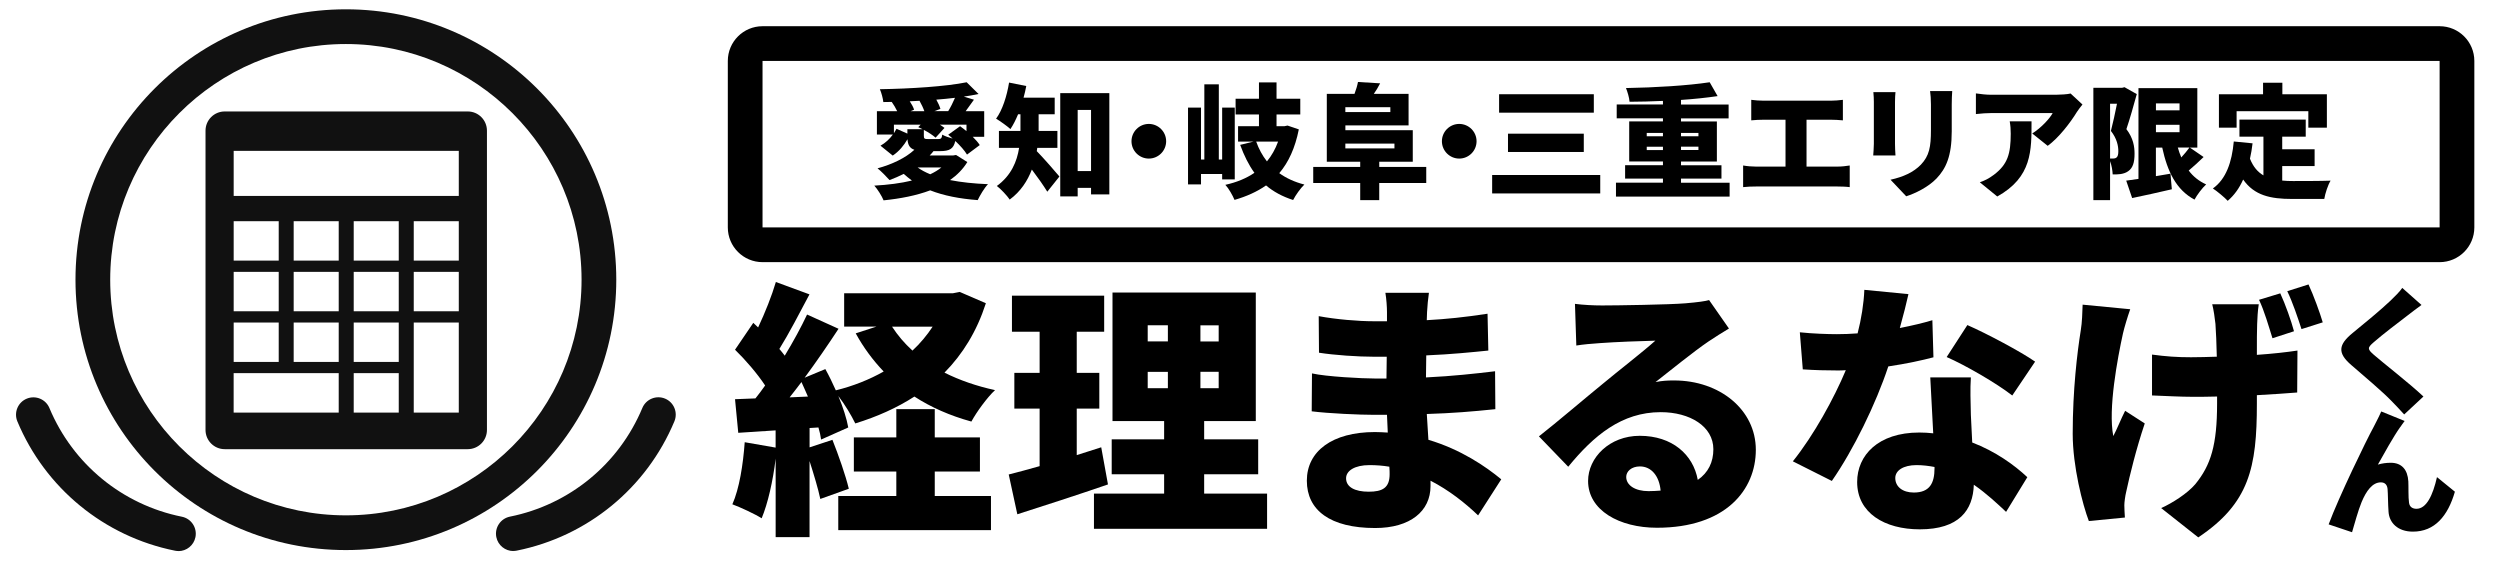 <?xml version="1.0" encoding="UTF-8"?><svg id="_レイヤー_1" xmlns="http://www.w3.org/2000/svg" width="720" height="162" viewBox="0 0 720 162"><defs><style>.cls-1,.cls-2{stroke-width:0px;}.cls-2{fill:#111;}</style></defs><path class="cls-2" d="M134.71,32.1h-69.99c-3.05,0-5.53,2.47-5.53,5.53v86.2c0,3.05,2.47,5.53,5.53,5.53h69.99c3.05,0,5.53-2.47,5.53-5.53V37.63c0-3.05-2.47-5.53-5.53-5.53ZM67.3,63.71h12.97v11.35h-12.97v-11.35ZM67.3,78.3h12.97v11.35h-12.97v-11.35ZM67.3,92.88h12.97v11.35h-12.97v-11.35ZM97.55,118.82h-30.26v-11.35h30.26v11.35ZM97.55,104.23h-12.97v-11.35h12.97v11.35ZM97.55,89.64h-12.97v-11.35h12.97v11.35ZM97.55,75.06h-12.97v-11.35h12.97v11.35ZM114.84,118.82h-12.97v-11.35h12.97v11.35ZM114.84,104.23h-12.97v-11.35h12.97v11.35ZM114.84,89.64h-12.97v-11.35h12.97v11.35ZM114.84,75.06h-12.97v-11.35h12.97v11.35ZM132.13,118.82h-12.97v-25.93h12.97v25.93ZM132.13,89.64h-12.97v-11.35h12.97v11.35ZM132.13,75.06h-12.97v-11.35h12.97v11.35ZM132.13,56.42h-64.83v-12.97h64.83v12.97Z"/><path class="cls-2" d="M99.61,12.68c37.43,0,67.88,30.45,67.88,67.87s-30.45,67.87-67.88,67.87S31.74,117.98,31.74,80.55,62.19,12.68,99.61,12.68M99.61,2.68C56.61,2.68,21.74,37.54,21.74,80.55s34.87,77.87,77.87,77.87,77.88-34.87,77.88-77.87S142.62,2.68,99.61,2.68h0Z"/><path class="cls-2" d="M147.84,158.7c-2.33,0-4.42-1.64-4.9-4.02-.54-2.71,1.21-5.34,3.92-5.89,17.14-3.44,31.39-15.14,38.14-31.3,1.07-2.55,3.99-3.75,6.54-2.69,2.55,1.06,3.75,3.99,2.69,6.54-8.03,19.22-25,33.14-45.4,37.24-.33.07-.66.1-.99.1Z"/><path class="cls-2" d="M51.39,158.7c-.33,0-.66-.03-.99-.1-20.4-4.1-37.37-18.02-45.4-37.24-1.06-2.55.14-5.48,2.69-6.54s5.48.14,6.54,2.69c6.75,16.15,21.01,27.85,38.14,31.3,2.71.54,4.46,3.18,3.92,5.89-.48,2.37-2.56,4.02-4.9,4.02Z"/><path class="cls-1" d="M283.93,87.34c-2.63,8.13-6.66,14.63-11.92,19.98,4.33,2.17,9.21,3.87,14.56,5.03-2.32,2.17-5.34,6.35-6.81,9.06-6.19-1.7-11.61-4.1-16.41-7.2-5.03,3.25-10.76,5.81-17.03,7.74-1.08-2.25-3.02-5.5-4.88-7.9,1.39,3.33,2.4,6.5,2.86,9.06l-7.82,3.48c-.16-1.08-.39-2.25-.77-3.48l-2.55.16v5.57l6.58-2.17c1.78,4.49,3.79,10.22,4.72,14.09l-8.21,2.94c-.62-2.94-1.86-7.05-3.1-10.92v21.91h-9.76v-22.61c-.77,6.43-2.25,12.93-4.03,17.19-1.94-1.24-6.12-3.17-8.44-4.03,2.01-4.49,3.1-11.46,3.56-17.88l8.9,1.55v-4.96l-10.76.7-.93-9.68,5.88-.23c.93-1.16,1.86-2.4,2.79-3.72-2.25-3.41-5.65-7.36-8.67-10.3l5.26-7.74,1.39,1.32c2.01-4.26,3.95-9.14,5.11-13.08l9.68,3.56c-2.87,5.42-5.96,11.38-8.67,15.72.54.62,1.08,1.32,1.55,1.94,2.48-4.1,4.72-8.21,6.43-11.85l9.06,4.1c-2.94,4.49-6.35,9.45-9.76,14.09l5.96-2.48c1.08,1.94,2.09,4.03,3.02,6.12,5.03-1.24,9.68-3.1,13.78-5.42-3.1-3.25-5.81-6.89-8.05-10.99l5.96-1.94h-9.29v-9.6h31.28l2.01-.39,7.51,3.25ZM232.68,114.21c-.62-1.39-1.24-2.87-1.86-4.18-1.16,1.55-2.32,3.02-3.41,4.41l5.26-.23ZM269.22,142.85h16.18v9.83h-43.98v-9.83h16.72v-7.05h-12.23v-9.83h12.23v-8.13h11.07v8.13h13.01v9.83h-13.01v7.05ZM256.91,94.08c1.63,2.48,3.56,4.8,5.88,6.89,2.25-2.09,4.18-4.41,5.81-6.89h-11.69Z"/><path class="cls-1" d="M319.08,139.52c-8.75,3.02-18.35,6.12-26.09,8.59l-2.48-11.46c2.55-.62,5.57-1.47,8.9-2.4v-16.57h-7.28v-10.3h7.28v-11.85h-7.97v-10.38h26.56v10.38h-7.9v11.85h6.5v10.3h-6.5v13.39c2.32-.77,4.72-1.47,7.05-2.25l1.94,10.68ZM364.92,142.16v10.14h-49.86v-10.14h20.21v-5.57h-15.1v-10.07h15.1v-5.26h-14.87v-37.01h41.27v37.01h-14.87v5.26h15.56v10.07h-15.56v5.57h18.12ZM330.54,98.33h5.81v-4.65h-5.81v4.65ZM330.54,111.81h5.81v-4.72h-5.81v4.72ZM350.98,93.69h-5.26v4.65h5.26v-4.65ZM350.98,107.08h-5.26v4.72h5.26v-4.72Z"/><path class="cls-1" d="M425.69,148.43c-3.79-3.64-8.44-7.28-13.7-9.99v1.55c0,7.2-5.81,12.08-15.95,12.08-12.93,0-19.67-5.11-19.67-13.63s7.36-14.01,19.59-14.01c1.24,0,2.48.08,3.72.15l-.23-5.11h-3.72c-4.1,0-13.08-.39-17.96-1.01l.08-10.92c4.03.93,14.48,1.47,18.04,1.47h3.41l.08-6.27h-3.64c-4.65,0-11.46-.46-15.87-1.16l-.08-10.53c4.96.93,11.38,1.47,15.87,1.47h3.79v-2.63c0-1.39-.16-3.87-.46-5.57h12.54c-.23,1.63-.46,3.79-.54,5.57l-.08,2.32c5.65-.31,10.92-.85,17.5-1.86l.23,10.61c-4.57.46-10.53,1.08-17.88,1.39l-.08,6.35c7.9-.39,14.01-1.08,19.9-1.78l.08,10.92c-6.74.7-12.39,1.16-19.74,1.39.16,2.4.31,4.96.46,7.43,9.37,2.79,16.49,7.67,20.98,11.38l-6.66,10.38ZM400.14,134.41c-1.86-.31-3.79-.46-5.73-.46-4.26,0-6.74,1.63-6.74,3.79,0,2.55,2.55,3.87,6.5,3.87s6.04-1.08,6.04-5.03c0-.54,0-1.24-.08-2.17Z"/><path class="cls-1" d="M497.93,94.62c-2.01,1.24-3.95,2.4-5.88,3.72-4.34,2.94-11.07,8.44-15.25,11.69,2.01-.39,3.48-.46,5.34-.46,13.16,0,23.54,8.44,23.54,19.97s-8.67,22.45-28.49,22.45c-10.84,0-19.82-5.03-19.82-13.47,0-6.74,6.19-13.01,14.87-13.01,9.37,0,15.41,5.42,16.72,12.7,3.02-2.09,4.49-5.11,4.49-8.83,0-6.58-6.74-10.68-15.17-10.68-11.23,0-19.28,6.74-26.63,15.72l-8.44-8.75c4.96-3.87,13.86-11.46,18.43-15.17,4.26-3.56,11.38-9.06,15.1-12.39-3.87.08-11.77.39-15.87.7-2.32.15-5.03.39-6.89.7l-.39-12c2.4.31,5.26.46,7.82.46,4.1,0,19.43-.23,24-.62,3.64-.31,5.81-.62,6.81-.93l5.73,8.21ZM478.26,141.3c-.39-4.26-2.71-6.97-5.96-6.97-2.48,0-3.95,1.47-3.95,3.02,0,2.4,2.55,4.1,6.43,4.1,1.24,0,2.4-.08,3.48-.16Z"/><path class="cls-1" d="M556.84,102.9c-3.17.85-7.82,1.86-13.01,2.63-3.56,10.76-10.07,24.08-16.26,32.98l-11.23-5.65c6.04-7.51,11.92-18.27,15.25-26.25-.85.08-1.7.08-2.48.08-3.25,0-6.35-.08-9.91-.31l-.85-10.68c3.56.39,8.13.54,10.68.54,2.01,0,3.95-.08,5.96-.23,1.08-4.18,1.78-8.59,1.94-12.54l12.7,1.24c-.54,2.4-1.39,5.88-2.48,9.76,3.56-.7,6.81-1.47,9.37-2.25l.31,10.68ZM567.61,108.71c-.23,3.33-.08,6.97,0,10.76.08,1.78.23,4.8.39,7.97,6.66,2.55,12.08,6.43,15.87,9.99l-6.12,9.99c-2.4-2.25-5.5-5.19-9.29-7.82-.23,7.36-4.26,12.85-15.56,12.85-10.14,0-18.04-4.72-18.04-13.63,0-7.67,6.04-14.25,17.88-14.25,1.39,0,2.71.08,4.03.23-.31-5.5-.62-11.77-.85-16.1h11.69ZM557.15,134.49c-1.63-.31-3.41-.54-5.19-.54-3.79,0-6.12,1.55-6.12,3.72,0,2.48,2.09,4.18,5.34,4.18,4.57,0,5.96-2.71,5.96-6.97v-.39ZM579.53,113.9c-4.57-3.56-13.55-8.75-18.89-11.07l5.96-9.21c5.5,2.4,15.41,7.67,19.51,10.53l-6.58,9.76Z"/><path class="cls-1" d="M613.51,89.04c-.77,2.17-1.7,5.26-2.09,6.97-1.55,7.04-4.34,21.83-2.79,29.58,1.01-1.86,2.25-5.03,3.41-7.28l5.65,3.64c-2.48,7.35-4.34,15.02-5.34,19.67-.31,1.24-.54,3.1-.54,3.87,0,.85.08,2.32.16,3.56l-10.38,1.01c-1.78-4.65-4.65-15.72-4.65-25.16,0-12.62,1.32-23.54,2.32-29.73.39-2.32.46-5.19.54-7.43l13.7,1.32ZM650.52,87.65c-.31,1.94-.39,3.95-.46,5.65-.08,1.63-.08,5.11-.08,8.9,4.49-.31,8.59-.77,11.69-1.24l-.08,12.08c-3.1.23-7.12.54-11.61.77v2.48c0,18.35-2.17,28.65-16.88,38.48l-10.68-8.44c3.25-1.47,7.51-4.18,9.83-6.89,4.49-5.5,6.27-11.3,6.27-23.23v-2.01c-2.4.08-4.88.08-7.2.08-3.17,0-7.43-.23-11.54-.39v-11.77c4.03.54,7.12.77,11.23.77,2.32,0,4.8-.08,7.43-.16-.08-3.72-.23-7.28-.39-9.45-.16-1.55-.54-4.18-.93-5.65h13.39ZM654.47,97.41c-1.08-3.41-2.32-7.82-3.87-11.07l6.12-1.86c1.47,3.17,3.17,7.97,3.95,10.92l-6.19,2.01ZM664.85,81.92c1.47,3.17,3.25,8.05,4.1,10.92l-6.12,1.94c-1.08-3.33-2.56-7.74-4.1-10.92l6.12-1.94Z"/><path class="cls-1" d="M697.39,87.83c-1.47,1.07-2.82,2.1-3.89,2.93-2.46,1.86-7.38,5.63-9.83,7.77-1.94,1.67-1.86,2.02.04,3.69,2.58,2.26,10.31,8.25,14.24,11.98l-5.55,5.16c-1.27-1.43-2.58-2.78-3.85-4.08-2.18-2.26-7.81-7.1-11.38-10.15-4.01-3.45-3.77-5.83.4-9.24,3.13-2.54,8.17-6.7,10.83-9.24,1.31-1.27,2.74-2.66,3.45-3.73l5.55,4.92Z"/><path class="cls-1" d="M691.25,123.01c-2.02,2.86-4.56,7.5-6.42,10.79,1.23-.36,2.46-.52,3.73-.52,3.13,0,4.84,1.98,5.04,5.35.08,1.43-.04,4.64.2,6.15.16,1.27,1.07,1.75,2.14,1.75,2.86,0,4.72-3.85,5.91-9.12l5.16,4.2c-2.02,7.02-5.83,11.5-12.09,11.5-4.4,0-6.82-2.58-7.02-5.71-.16-2.02-.16-5.31-.28-6.58-.12-1.19-.75-1.9-1.94-1.9-2.42,0-4.2,2.46-5.55,5.71-.95,2.26-2.1,6.5-2.74,8.65l-6.74-2.26c2.89-7.81,10.87-24.27,12.93-28,.52-1.11,1.39-2.58,2.22-4.52l6.74,2.74c-.44.52-.83,1.19-1.27,1.78Z"/><path class="cls-1" d="M278.6,46.66c-1.28,2.07-2.96,3.77-4.99,5.2,3.24.64,6.95,1.03,10.93,1.18-1.07,1.1-2.31,3.24-2.96,4.59-5.2-.39-9.79-1.28-13.68-2.81-3.99,1.5-8.58,2.39-13.43,2.88-.46-1.18-1.75-3.24-2.67-4.24,3.92-.21,7.58-.68,10.83-1.46-.82-.61-1.6-1.25-2.35-1.92-1.35.68-2.74,1.28-4.1,1.78-.78-.89-2.46-2.6-3.45-3.38,4.1-1.1,8.08-2.99,10.61-5.34-1.35-.46-1.85-1.39-1.99-3.03-1.03,1.78-2.39,3.46-4.24,4.7l-3.53-2.85c1.39-.78,2.64-1.92,3.56-3.21h-4.59v-6.73h5.84c-.43-.89-1-1.89-1.57-2.67l-2.42.04c-.11-1.07-.57-2.78-1-3.7,8.87-.14,19.02-.78,25-2l3.42,3.38c-1.32.29-2.74.53-4.24.75l2.92.89c-.82,1.18-1.64,2.32-2.39,3.31h5.34v7.37h-3.31c.82.82,1.57,1.64,2.03,2.39l-3.67,2.74c-.68-1.14-1.96-2.6-3.38-3.92-.5,2.28-1.67,2.92-4.35,2.92h-1.92c-.32.43-.71.86-1.1,1.25h6.77l.82-.14,3.24,2.03ZM265.67,37.19c-.39-.21-.82-.39-1.21-.57l.68-.71h-7.69v2.46c.28-.43.53-.85.75-1.28l3.13,1.39v-1.28h4.34ZM266.21,32.02c-.32-.93-.85-2.03-1.39-2.99-.96.07-1.89.11-2.81.14.57.86,1.03,1.71,1.25,2.42l-1,.43h3.95ZM264.28,48.23c1.03.75,2.24,1.39,3.63,1.96,1.21-.57,2.28-1.21,3.21-1.96h-6.84ZM278.35,35.91h-7.66c.5.32.96.64,1.32.93l-2.56,2.81c-.75-.68-2.03-1.53-3.38-2.24v1.71c0,.85.21.93,1.28.93h2.88c.78,0,1-.21,1.14-1.28.68.43,1.92.85,2.99,1.14-.43-.39-.85-.78-1.28-1.1l3.42-2.46c.61.43,1.25.93,1.85,1.42v-1.85ZM273.08,32.02c.68-1.1,1.42-2.56,1.96-3.85-1.75.21-3.56.39-5.38.53.53.93.96,1.89,1.18,2.67l-1.75.64h3.99Z"/><path class="cls-1" d="M298.73,42.6c-.04.32-.07.64-.14.93,1.89,1.92,5.59,6.16,6.52,7.3l-3.49,4.38c-1.14-1.85-2.85-4.27-4.45-6.38-1.25,3.28-3.24,6.34-6.38,8.65-.68-1.07-2.67-3.17-3.7-3.92,4.17-3.03,5.8-7.09,6.41-10.97h-5.81v-4.88h6.2v-4.81h-.68c-.68,1.64-1.42,3.1-2.21,4.27-.93-.85-2.99-2.32-4.13-2.99,1.82-2.46,3.1-6.48,3.74-10.4l4.95,1c-.21,1.1-.46,2.24-.78,3.35h8.97v4.77h-4.63v4.81h5.41v4.88h-5.8ZM319.49,26.82v29.17h-5.27v-1.89h-3.85v2.46h-5.02v-29.74h14.14ZM314.22,49.26v-17.59h-3.85v17.59h3.85Z"/><path class="cls-1" d="M330.86,35.69c2.74,0,4.99,2.24,4.99,4.99s-2.24,4.99-4.99,4.99-4.99-2.24-4.99-4.99,2.24-4.99,4.99-4.99Z"/><path class="cls-1" d="M351.98,51.68v-1.57h-6.09v2.99h-3.74v-22.12h3.74v14.96h.96v-21.65h4.17v21.65h.96v-14.96h3.63v20.69h-3.63ZM374.06,37.26c-1.07,5.38-2.96,9.47-5.63,12.61,2.03,1.46,4.42,2.56,7.23,3.28-1.1,1.03-2.56,3.1-3.24,4.45-3.1-1-5.66-2.39-7.8-4.2-2.6,1.82-5.63,3.17-9.08,4.17-.53-1.28-1.67-3.31-2.64-4.34,3.21-.71,6.02-1.85,8.37-3.46-1.67-2.31-2.99-4.99-4.1-8.05l3.81-.93h-4.42v-4.45h6.02v-3.38h-6.73v-4.52h6.73v-4.7h5.06v4.7h6.84v4.52h-6.84v3.38h2.31l.86-.18,3.24,1.1ZM361.78,40.78c.75,2.1,1.78,4.02,3.1,5.7,1.35-1.64,2.42-3.53,3.21-5.7h-6.3Z"/><path class="cls-1" d="M410.75,52.71h-13.53v4.92h-5.48v-4.92h-13.53v-4.63h13.53v-1.5h-9.62v-19.55h7.98c.43-1.14.82-2.42,1-3.42l6.38.39c-.57,1.14-1.21,2.17-1.82,3.03h10.01v9.08h-18.2v1.39h19.41v9.08h-9.65v1.5h13.53v4.63ZM387.46,30.88v1.39h12.96v-1.39h-12.96ZM387.46,42.74h14.14v-1.39h-14.14v1.39Z"/><path class="cls-1" d="M420.26,35.69c2.74,0,4.99,2.24,4.99,4.99s-2.24,4.99-4.99,4.99-4.99-2.24-4.99-4.99,2.24-4.99,4.99-4.99Z"/><path class="cls-1" d="M460.87,50.4v5.31h-31.13v-5.31h31.13ZM459.02,27.14v5.31h-27.28v-5.31h27.28ZM456.13,38.5v5.27h-21.83v-5.27h21.83Z"/><path class="cls-1" d="M498.13,52.61v4.02h-32.73v-4.02h13.53v-1.18h-10.9v-3.85h10.9v-1.07h-9.72v-11.54h9.72v-.89h-13.32v-3.99h13.32v-1.03c-3.28.14-6.55.25-9.62.25-.07-1.17-.61-2.92-1.03-3.95,8.37-.14,17.81-.71,24.11-1.67l2.28,3.99c-3.13.46-6.77.85-10.54,1.1v1.32h13.71v3.99h-13.71v.89h10.33v11.54h-10.33v1.07h11.65v3.85h-11.65v1.18h14ZM474.26,39.25h4.67v-.96h-4.67v.96ZM478.93,43.21v-.96h-4.67v.96h4.67ZM484.13,38.29v.96h5.02v-.96h-5.02ZM489.15,42.24h-5.02v.96h5.02v-.96Z"/><path class="cls-1" d="M529.19,47.98c1.35,0,2.6-.18,3.53-.32v6.23c-1.03-.14-2.63-.18-3.53-.18h-23.47c-1.1,0-2.46.04-3.7.18v-6.23c1.18.21,2.56.32,3.7.32h8.51v-13.5h-6.27c-1.1,0-2.67.07-3.6.18v-5.91c.93.14,2.49.25,3.6.25h19.3c1.07,0,2.39-.11,3.49-.25v5.91c-1.14-.11-2.46-.18-3.49-.18h-6.98v13.5h8.9Z"/><path class="cls-1" d="M545.9,26.54c-.07.89-.14,1.53-.14,2.81v12.11c0,.89.07,2.39.14,3.31h-6.41c.04-.71.18-2.24.18-3.35v-12.07c0-.68-.04-1.92-.14-2.81h6.38ZM562.24,26.22c-.07,1.07-.14,2.28-.14,3.85v7.76c0,7.16-1.67,10.72-4.38,13.57-2.39,2.49-6.13,4.31-8.73,5.13l-4.52-4.77c3.7-.82,6.62-2.14,8.76-4.35,2.39-2.53,2.88-5.06,2.88-9.97v-7.37c0-1.57-.11-2.78-.25-3.85h6.37Z"/><path class="cls-1" d="M599.75,30.1c-.43.53-1.25,1.57-1.6,2.14-1.82,2.99-5.2,7.44-8.41,9.76l-4.45-3.56c2.64-1.67,5.09-4.38,5.88-5.88h-17.59c-1.57,0-2.67.11-4.52.29v-5.95c1.46.21,2.96.39,4.52.39h18.48c1.18,0,3.53-.14,4.27-.36l3.42,3.17ZM585.08,34.94c0,8.37.18,16.06-9.87,21.65l-5.02-4.09c1.25-.43,2.56-1.03,4.06-2.17,3.95-2.99,4.84-6.02,4.84-11.82,0-1.25-.07-2.28-.29-3.56h6.27Z"/><path class="cls-1" d="M615.39,27.11c-.89,3.21-2.03,7.3-2.99,10.08,2.03,2.67,2.35,5.09,2.35,7.09,0,2.6-.53,4.1-1.78,4.99-.61.46-1.35.71-2.17.85-.64.11-1.5.11-2.35.11-.04-1.07-.28-2.6-.75-3.81v11.22h-4.81V25.29h8.26l.71-.18,3.53,1.99ZM607.7,45.66h.89c.36,0,.68-.07.96-.29.36-.29.53-.86.53-1.82,0-1.5-.39-3.63-2.14-5.84.57-2.14,1.25-5.31,1.75-7.83h-1.99v15.78ZM634.66,45.2c-1.42,1.39-2.96,2.78-4.31,3.92,1.28,1.71,2.96,3.06,5.02,3.99-1.1,1-2.64,3.03-3.35,4.38-5.27-2.81-7.8-8.08-9.3-14.99h-1.82v8.23c1.39-.25,2.81-.46,4.2-.71l.39,4.49c-3.92.93-8.08,1.82-11.43,2.53l-1.71-5.02c1.03-.14,2.21-.32,3.53-.5v-26.14h16.95v17.13h-2.14l3.95,2.71ZM620.91,29.78v2h6.8v-2h-6.8ZM620.91,38.08h6.8v-2.14h-6.8v2.14ZM627.21,42.49c.29,1,.61,1.96,1,2.85.89-.96,1.71-1.96,2.35-2.85h-3.35Z"/><path class="cls-1" d="M657.28,52c1,.11,2.03.14,3.1.14,2.24,0,8.05,0,10.83-.11-.75,1.21-1.57,3.7-1.82,5.27h-9.29c-6.2,0-10.86-1-14.07-5.59-1.1,2.46-2.56,4.52-4.45,6.13-.85-.93-3.06-2.78-4.27-3.56,3.81-2.71,5.48-7.59,6.02-13.53l5.41.53c-.18,1.53-.43,3.03-.75,4.42.93,2.35,2.24,3.85,3.88,4.81v-11.15h-6.91v-4.92h19.09v4.92h-6.77v3.63h9.33v4.84h-9.33v4.17ZM644.14,36.76h-5.09v-9.62h12.71v-3.31h5.56v3.31h12.82v9.62h-5.34v-4.74h-20.66v4.74Z"/><path class="cls-1" d="M702.61,17.55v47.95H219.61V17.55h483M702.61,7.55H219.61c-5.52,0-10,4.48-10,10v47.95c0,5.52,4.48,10,10,10h483c5.52,0,10-4.48,10-10V17.55c0-5.52-4.48-10-10-10h0Z"/></svg>
